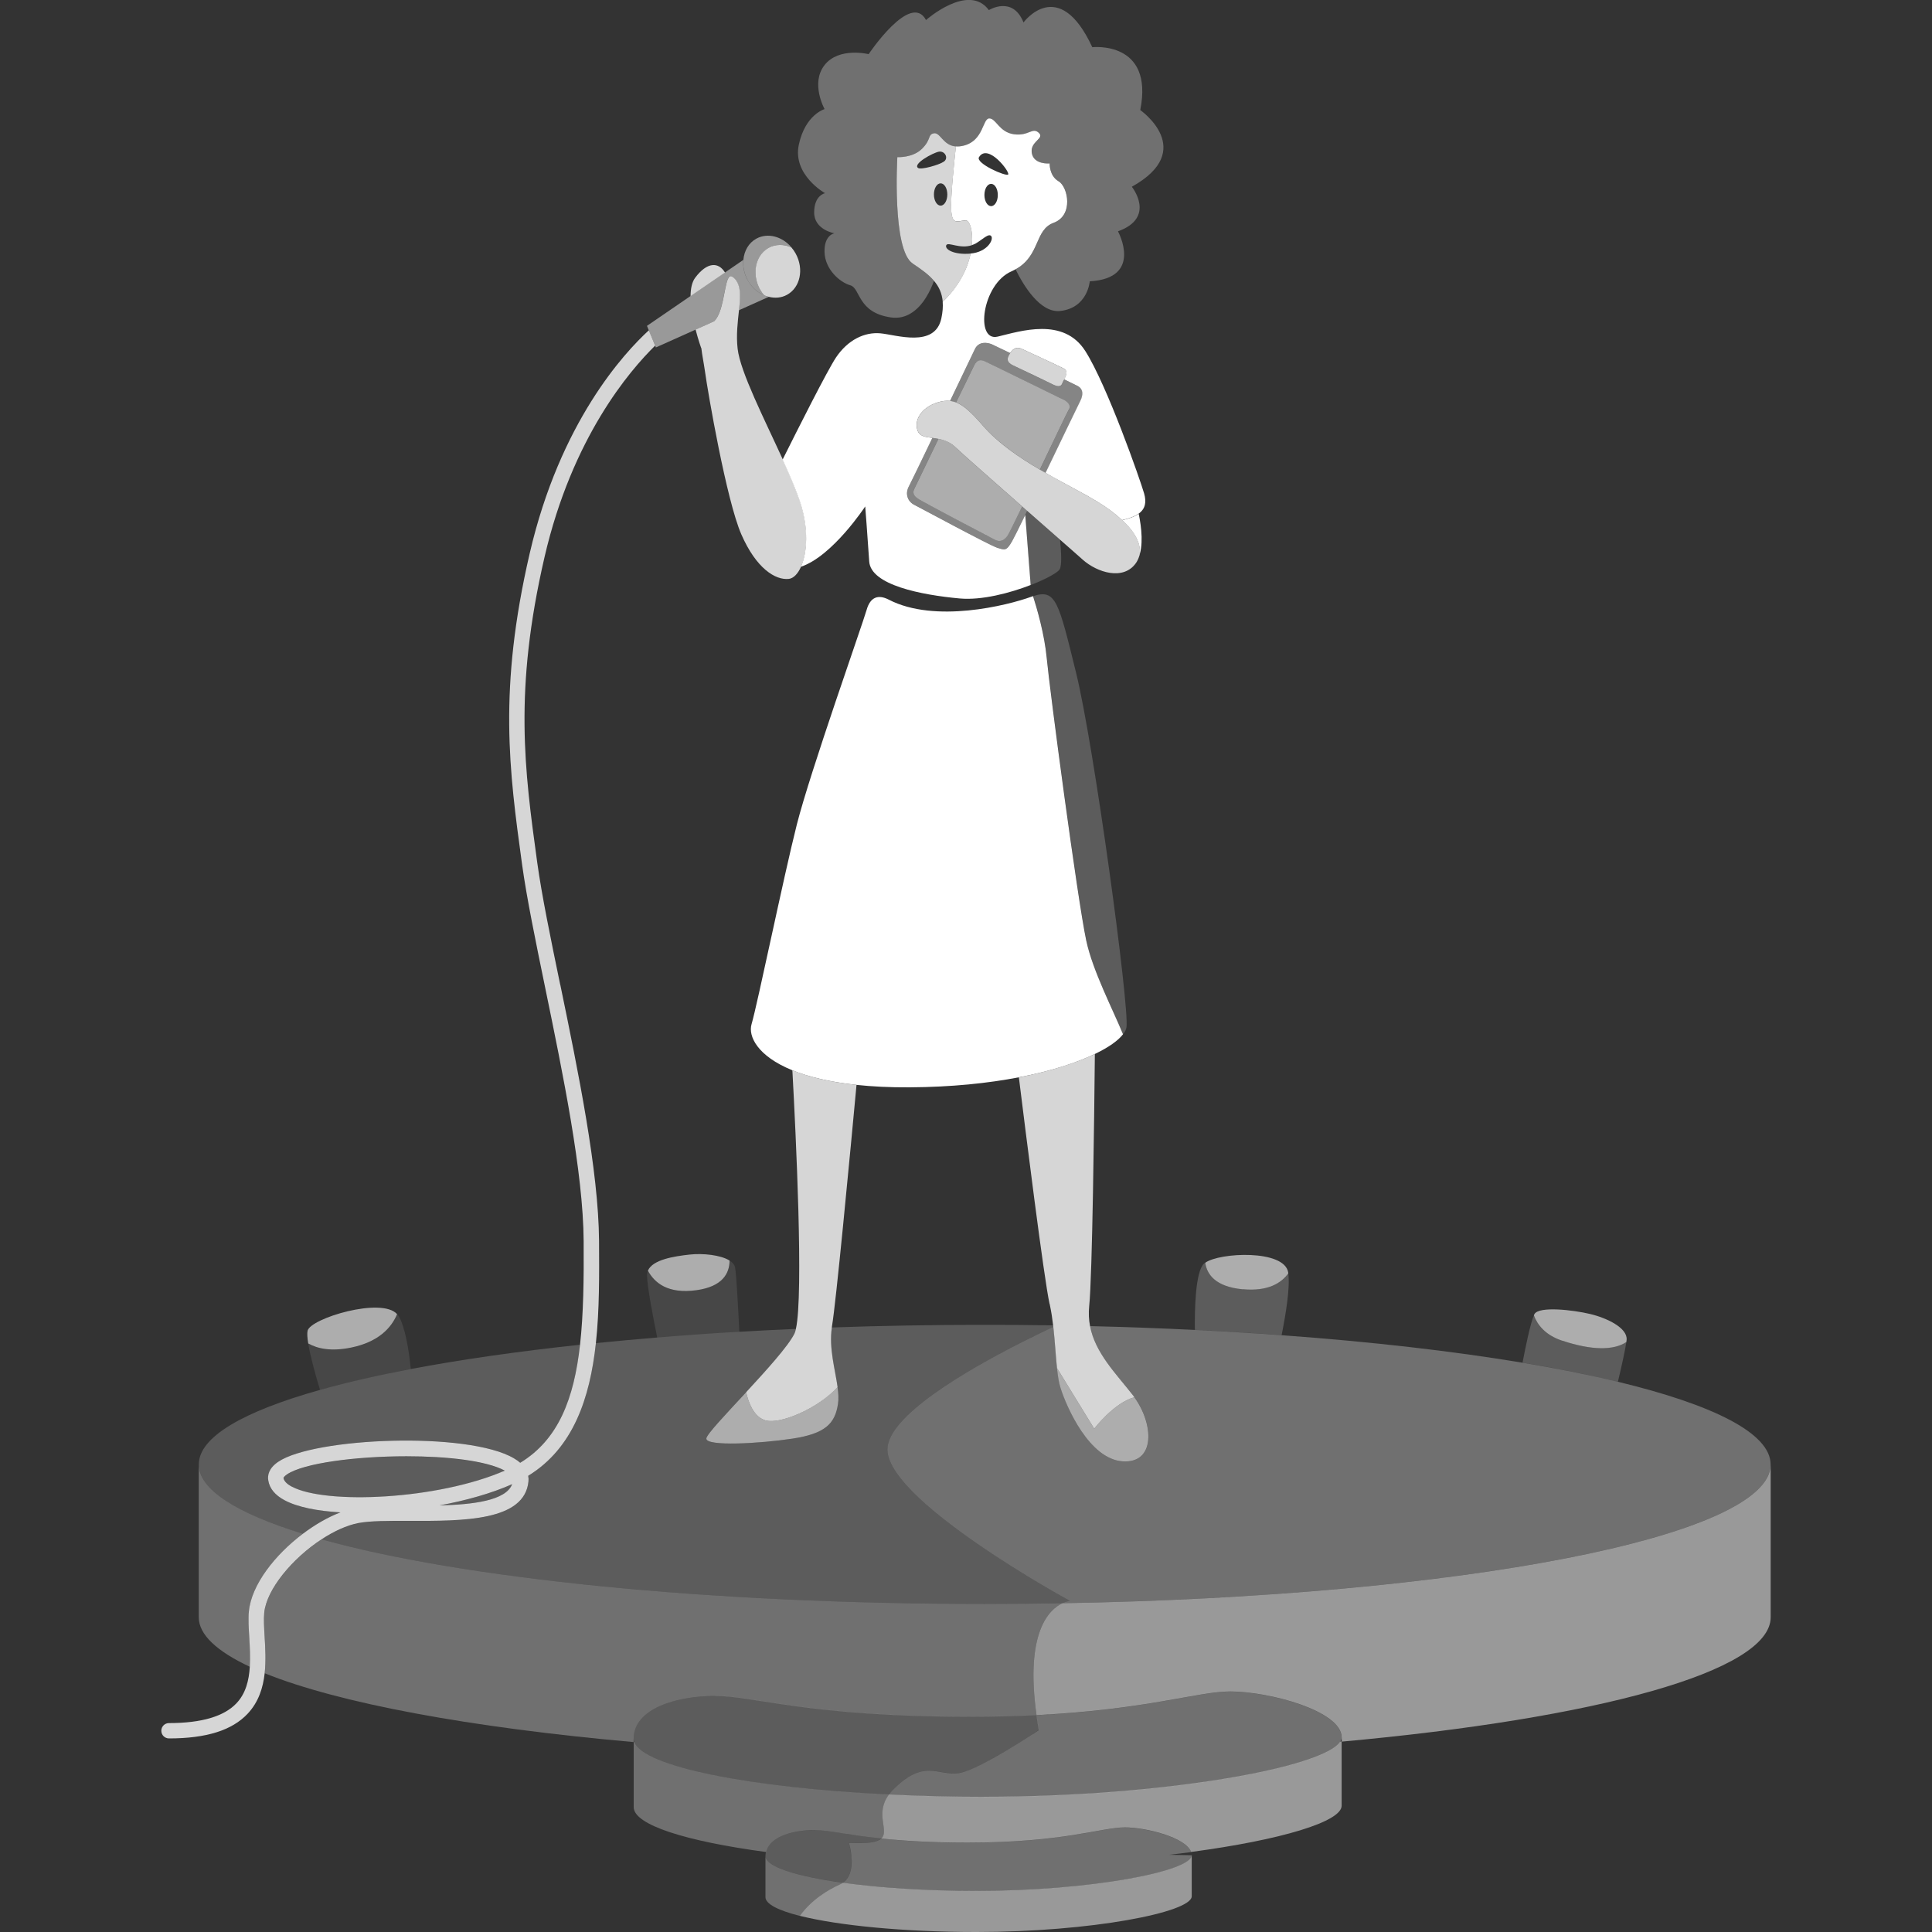 <svg viewBox="0 0 300 300" xmlns="http://www.w3.org/2000/svg"><rect x="0" y="0" width="300" height="300" fill="#333333" stroke="none"/><g fill="#fff"><path d="m 141.72 40.92 c -3.23 -2.15 -2.38 -16.52 -2.38 -16.52 s 2.38 .15 3.84 -1.31 .85 -2.15 1.77 -2.38 c 1.05 -.26 1.43 1.89 3.49 2.03 .35 .03 .74 0 1.19 -.11 3.15 -.77 2.92 -4.23 4 -4.23 s 1.54 2.15 3.84 2.46 c 2.31 .31 2.84 -1.15 3.84 -.23 s -1.38 1.31 -1.08 3.15 2.77 1.61 2.77 1.61 -.08 1.92 1.38 2.77 2.38 5.3 -.77 6.45 c -3 1.1 -2.04 5.11 -5.91 7.22 1.18 2.41 3.78 6.79 6.91 6.46 4.3 -.46 4.61 -4.61 4.61 -4.61 8.38 -.46 4.38 -7.76 4.38 -7.76 5.99 -2.15 2.15 -6.92 2.15 -6.92 10.22 -5.69 1.31 -11.91 1.31 -11.91 2.15 -10.83 -7.45 -9.76 -7.45 -9.76 -5.23 -11.29 -10.68 -3.84 -10.68 -3.84 -1.69 -4.23 -5.38 -1.92 -5.38 -1.92 -3.15 -4.3 -9.76 1.54 -9.76 1.54 -2.38 -4.46 -8.91 5.3 -8.91 5.3 s -4.61 -1.15 -6.84 1.69 0 6.84 0 6.84 -3 .85 -4 5.53 c -1 4.69 4.07 7.53 4.07 7.53 s -1.69 .31 -1.69 3 3.15 3.23 3.15 3.23 -1.61 .23 -1.54 2.92 c .08 2.69 2.38 4.69 4 5.15 1.61 .46 1.08 4.23 6.3 4.99 1.23 .18 2.26 -.11 3.13 -.65 1.93 -1.18 3.05 -3.59 3.57 -5.03 -.84 -.98 -1.99 -1.81 -3.32 -2.7 z" opacity=".3"/><path d="m 150.73 39.38 c -.01 0 -.01 0 -.02 0 -2.61 .23 -4.07 -.69 -3.77 -1.31 .28 -.56 2.11 .65 3.98 0 .21 -2.29 -.37 -3.88 -.98 -3.84 -1.31 .08 -2.07 .77 -2.23 -1.61 -.12 -1.88 .47 -7.54 .73 -9.88 -2.06 -.15 -2.44 -2.3 -3.49 -2.03 -.92 .23 -.31 .92 -1.77 2.38 s -3.84 1.31 -3.84 1.31 -.85 14.37 2.38 16.52 c 1.33 .89 2.49 1.71 3.32 2.7 .76 .89 1.24 1.92 1.35 3.25 1.8 -1.73 2.97 -3.55 3.66 -5.28 .31 -.77 .53 -1.51 .68 -2.22 z m -8.16 -13.29 c -.92 -.62 2.31 -2.38 3.23 -2.54 .92 -.15 1.54 1 .77 1.54 s -3.54 1.3 -4 1 z m 3.49 5.84 c -.57 0 -1.04 -.77 -1.04 -1.73 s .46 -1.73 1.04 -1.73 1.04 .77 1.04 1.73 -.46 1.73 -1.04 1.73 z" opacity=".8"/><path d="m 116.08 43.47 c .62 1.13 1.56 1.94 2.59 2.39 -.25 -.29 -.48 -.6 -.67 -.96 -.55 -1 -.75 -2.07 -.66 -3.07 .12 -1.41 .81 -2.68 2.02 -3.34 1.09 -.6 2.38 -.58 3.54 -.08 -1.44 -1.7 -3.69 -2.32 -5.46 -1.35 -1.2 .66 -1.89 1.91 -2.01 3.3 -.09 1.01 .11 2.1 .66 3.11 z" opacity=".5"/><path d="m 119.35 38.49 c -1.21 .66 -1.9 1.93 -2.02 3.34 -.08 1 .12 2.07 .66 3.07 .19 .35 .42 .67 .67 .96 .23 .1 .47 .17 .71 .23 .96 .24 1.96 .17 2.83 -.31 2.07 -1.13 2.67 -4 1.35 -6.41 -.19 -.35 -.42 -.67 -.67 -.96 -1.16 -.5 -2.44 -.52 -3.54 .08 z" opacity=".8"/><path d="m 107.96 43.11 c -.52 .69 -.72 1.71 -.73 2.87 l 5.35 -3.66 c -1.01 -1.66 -2.77 -1.67 -4.62 .79 z" opacity=".8"/><path d="m 113.72 42.99 c -.31 -.22 -.52 -.05 -.7 .35 -.58 1.31 -.72 5.19 -2.13 6.55 l -2.88 1.29 c .43 1.65 .87 2.87 .87 2.87 l .02 -.02 c .12 1.09 .38 2.31 .56 3.59 .46 3.34 3.34 20.05 5.65 25.35 s 5.3 7.15 7.38 6.92 c .71 -.08 1.4 -.77 1.9 -1.9 .96 -2.15 1.26 -5.9 -.17 -10.2 -.61 -1.81 -1.57 -4.06 -2.67 -6.45 -2.86 -6.27 -6.6 -13.59 -7.01 -17.18 -.25 -2.15 .02 -4.21 .21 -6 .25 -2.33 .35 -4.2 -1.02 -5.18 z" opacity=".8"/><path d="m 159.19 79.97 l .84 10.88 c 2.4 -.93 4.18 -1.92 4.51 -2.44 .36 -.58 .26 -2.61 .06 -4.6 -1.48 -1.3 -3.26 -2.86 -5.09 -4.47 -.11 .22 -.21 .43 -.31 .64 z" opacity=".2"/><path d="m 168.69 146.1 c 1.01 4.71 4.13 10.71 5.7 14.51 .3 -.39 .48 -.76 .53 -1.11 .46 -3.34 -5.07 -43.91 -7.84 -55.09 -2.7 -10.91 -3.1 -13.03 -6.65 -11.84 .59 1.86 1.78 5.93 2.12 9.57 .46 4.92 4.76 37.49 6.15 43.95 z" opacity=".2"/><path d="m 176.73 86.77 c .88 -1.97 .52 -4.91 .09 -6.99 -.57 .41 -1.42 .74 -2.56 .99 2.15 2.01 3.27 4.14 2.47 6 z"/><path d="m 124.38 88 c 4.92 -1.65 9.97 -9.36 9.97 -9.36 s .38 4.84 .62 8.53 c .23 3.69 8.14 5.22 14.06 5.76 3.4 .31 7.77 -.83 11.01 -2.09 l -.84 -10.88 c -1.02 2.09 -1.79 3.64 -2.03 4.06 -.92 1.61 -1.15 1.38 -2.31 1.04 -1.15 -.35 -11.99 -6.22 -12.91 -6.68 s -1.5 -1.61 -.81 -2.88 c .27 -.5 1.82 -3.71 3.64 -7.5 -1.05 -.14 -1.92 -.24 -2.25 -1.03 -.69 -1.61 .46 -3.69 3.11 -4.5 .7 -.21 1.31 -.28 1.89 -.22 1.94 -4.06 3.63 -7.6 3.87 -8.08 .58 -1.15 1.84 -1.04 2.65 -.69 .23 .1 1.33 .63 2.8 1.34 .57 -.85 1.14 -.96 1.81 -.65 .75 .35 5.53 2.54 6.51 3.05 .71 .38 .39 1.09 .07 1.69 1.07 .52 1.85 .91 2.06 1.01 .92 .46 .92 1.38 .46 2.31 -.46 .91 -2.95 6.1 -5.41 11.2 1.73 .99 3.43 1.89 4.98 2.73 1.13 .61 2.17 1.19 3.07 1.74 1.46 .89 2.78 1.86 3.84 2.86 1.13 -.25 1.99 -.58 2.56 -.99 1.06 -.76 1.24 -1.8 .86 -3.14 -.62 -2.15 -5.76 -16.83 -9.14 -22.13 s -10.07 -3.07 -13.6 -2.23 c -3.53 .85 -2.46 -8.14 2.15 -10.14 .22 -.1 .42 -.2 .62 -.31 3.87 -2.11 2.92 -6.12 5.91 -7.22 3.15 -1.15 2.23 -5.61 .77 -6.45 -1.46 -.85 -1.38 -2.77 -1.38 -2.77 s -2.46 .23 -2.77 -1.61 2.07 -2.23 1.08 -3.15 c -1 -.92 -1.54 .54 -3.84 .23 -2.31 -.31 -2.77 -2.46 -3.84 -2.46 s -.85 3.46 -4 4.23 c -.46 .11 -.85 .14 -1.19 .11 -.26 2.34 -.85 8 -.73 9.88 .15 2.38 .92 1.69 2.23 1.61 .61 -.04 1.19 1.55 .98 3.84 .19 -.07 .37 -.13 .56 -.23 1.08 -.62 2.07 -1.69 2.46 -1.15 .38 .54 -.61 2.45 -3.21 2.69 -.15 .7 -.37 1.45 -.68 2.22 -.7 1.72 -1.86 3.55 -3.66 5.28 .06 .75 0 1.6 -.21 2.58 -1 4.61 -6.99 2.54 -9.45 2.31 s -5.07 1 -6.92 3.77 c -1.35 2.03 -5.93 11.13 -8.28 15.84 1.09 2.39 2.06 4.63 2.67 6.45 1.44 4.31 1.13 8.06 .17 10.2 z m 27.64 -63.6 c 1.38 -2.23 4.84 2.31 4.53 2.69 s -5.12 -1.74 -4.53 -2.69 z m 1.88 7.61 c -.57 0 -1.04 -.77 -1.04 -1.73 s .46 -1.73 1.04 -1.73 1.04 .77 1.04 1.73 -.46 1.73 -1.04 1.73 z"/><path d="m 151.29 56.71 c .46 -.86 .98 -.86 1.56 -.63 s 11.06 5.42 12.04 5.88 1.5 1.04 1.04 1.73 c -.22 .33 -2.31 4.71 -4.46 9.24 .3 .18 .6 .35 .9 .52 2.46 -5.1 4.95 -10.28 5.41 -11.2 s .46 -1.84 -.46 -2.31 c -.21 -.11 -.99 -.49 -2.06 -1.01 -.12 .23 -.24 .44 -.3 .61 -.23 .63 -.86 .46 -1.56 .12 s -4.9 -2.36 -5.65 -2.71 -1.69 -.7 -1.1 -1.79 c .07 -.12 .14 -.23 .2 -.33 -1.47 -.71 -2.57 -1.24 -2.8 -1.34 -.81 -.35 -2.07 -.46 -2.65 .69 -.24 .48 -1.93 4.01 -3.87 8.08 .32 .03 .63 .12 .93 .24 1.5 -3.09 2.7 -5.55 2.82 -5.78 z" opacity=".4"/><path d="m 159.12 78.99 c -.13 -.12 -.27 -.23 -.4 -.35 -1.18 2.44 -2.07 4.27 -2.25 4.51 -.58 .81 -1.21 1.04 -1.9 .69 s -11.18 -5.88 -11.81 -6.28 -1.15 -.86 -.81 -1.61 c .15 -.32 1.86 -3.86 3.77 -7.81 -.32 -.06 -.64 -.11 -.94 -.15 -1.82 3.79 -3.37 7 -3.64 7.5 -.69 1.27 -.12 2.42 .81 2.88 .92 .46 11.76 6.34 12.91 6.68 1.15 .35 1.38 .58 2.31 -1.04 .24 -.42 1.01 -1.97 2.03 -4.06 .1 -.21 .2 -.42 .31 -.64 -.13 -.11 -.26 -.23 -.39 -.34 z" opacity=".4"/><path d="m 142.76 77.57 c .63 .4 11.12 5.94 11.81 6.28 s 1.33 .12 1.9 -.69 c .18 -.25 1.07 -2.07 2.25 -4.51 -4.58 -4.02 -9.29 -8.18 -10.43 -9.26 -.81 -.77 -1.71 -1.08 -2.57 -1.24 -1.92 3.95 -3.62 7.49 -3.77 7.81 -.35 .75 .17 1.21 .81 1.61 z" opacity=".6"/><path d="m 164.89 61.95 c -.98 -.46 -11.47 -5.65 -12.04 -5.88 -.58 -.23 -1.1 -.23 -1.56 .63 -.12 .23 -1.32 2.69 -2.82 5.78 1.26 .49 2.48 1.68 4.21 3.67 2.3 2.64 5.53 4.85 8.79 6.76 2.16 -4.52 4.24 -8.9 4.46 -9.24 .46 -.69 -.06 -1.27 -1.04 -1.73 z" opacity=".6"/><path d="m 174.26 80.77 c -1.07 -1 -2.38 -1.97 -3.84 -2.86 -.91 -.55 -1.95 -1.13 -3.07 -1.74 -1.55 -.84 -3.26 -1.75 -4.98 -2.73 -.3 -.17 -.6 -.34 -.9 -.52 -3.26 -1.91 -6.49 -4.12 -8.79 -6.76 -1.73 -1.99 -2.95 -3.18 -4.21 -3.67 -.31 -.12 -.62 -.2 -.93 -.24 -.58 -.06 -1.19 .01 -1.89 .22 -2.65 .81 -3.8 2.88 -3.11 4.5 .34 .79 1.2 .89 2.25 1.03 .3 .04 .62 .08 .94 .15 .85 .17 1.76 .48 2.57 1.24 1.14 1.08 5.85 5.24 10.43 9.26 .13 .12 .27 .23 .4 .35 .13 .11 .26 .23 .39 .34 1.84 1.62 3.62 3.18 5.09 4.47 .81 .71 1.54 1.35 2.13 1.87 .64 .56 1.12 .99 1.39 1.23 2.19 1.96 6.34 3.34 8.3 .46 .12 -.19 .23 -.39 .32 -.6 .79 -1.86 -.33 -3.99 -2.47 -6 z" opacity=".8"/><path d="m 157.74 56.94 c .75 .35 4.96 2.36 5.65 2.71 s 1.33 .52 1.56 -.12 c .06 -.17 .18 -.39 .3 -.61 .32 -.61 .64 -1.32 -.07 -1.69 -.98 -.52 -5.76 -2.71 -6.51 -3.05 -.67 -.31 -1.25 -.2 -1.81 .65 -.07 .1 -.14 .21 -.2 .33 -.6 1.08 .35 1.44 1.1 1.79 z" opacity=".8"/><path d="m 141.26 168.84 c 6.51 -.04 12.21 -.64 16.97 -1.56 5.01 -.96 8.99 -2.27 11.8 -3.63 2.15 -1.03 3.62 -2.09 4.35 -3.05 -1.56 -3.81 -4.69 -9.81 -5.7 -14.51 -1.38 -6.45 -5.69 -39.03 -6.15 -43.95 -.34 -3.65 -1.53 -7.72 -2.12 -9.57 -.09 .03 -.17 .05 -.26 .09 -3.8 1.38 -14.98 4.15 -22.13 .46 -1.62 -.84 -2.88 -.46 -3.46 1.61 s -8.76 25.12 -10.83 33.31 c -2.07 8.18 -6.11 27.89 -7.03 31 -.54 1.83 .87 4.93 6.33 7.15 2.44 1 5.7 1.81 9.96 2.27 2.42 .26 5.16 .4 8.26 .38 z"/><path d="m 174.37 226.92 c 5.09 .3 4.78 -5.81 1.77 -9.96 -3.21 .9 -6.23 4.89 -6.23 4.89 l -5.78 -9.42 c .13 1.19 .28 2.26 .56 3.12 .92 2.92 4.46 11.06 9.68 11.37 z" opacity=".6"/><path d="m 164.96 248.95 c -2.04 .96 -5.81 4.48 -4.01 17.37 17.32 -.87 25.03 -3.67 30.1 -3.67 5.99 0 17.29 3 17.29 7.15 v .64 c 39.54 -3.59 66.61 -10.89 66.61 -19.31 v -23.74 c 0 11.24 -48.24 20.49 -109.98 21.56 z" opacity=".5"/><path d="m 115.86 216.19 c .37 1.64 1.14 3.61 2.74 4.28 2.26 .95 8.49 -1.79 11.46 -5.08 -.37 -2.72 -1.37 -6.02 -.89 -9.26 .01 -.09 .02 -.17 .03 -.26 .3 -1.74 .98 -8.17 1.69 -15.34 .84 -8.47 1.73 -17.97 2.11 -22.07 -4.26 -.45 -7.51 -1.27 -9.96 -2.27 .29 5.28 .71 13.8 .93 21.72 .22 8.2 .22 15.75 -.38 18.43 -.07 .31 -.14 .58 -.23 .75 -.99 1.98 -4.36 5.69 -7.5 9.09 z" opacity=".8"/><path d="m 163 202.49 c .02 .08 .03 .15 .04 .23 .22 1.02 .37 2.06 .49 3.08 .01 .08 .02 .15 .03 .23 .26 2.3 .37 4.51 .57 6.4 l 5.78 9.42 s 3.02 -3.99 6.23 -4.89 c -.08 -.11 -.15 -.23 -.24 -.33 -2.62 -3.36 -5.84 -6.53 -6.64 -10.72 -.19 -.98 -.24 -2.01 -.13 -3.11 .49 -4.64 .78 -29.2 .88 -39.14 -2.81 1.35 -6.79 2.66 -11.8 3.63 .95 7.67 3.87 31.11 4.77 35.21 z" opacity=".8"/><path d="m 118.6 220.47 c -1.6 -.68 -2.37 -2.64 -2.74 -4.28 -3.2 3.46 -6.18 6.58 -6.18 7.2 0 1.23 8.3 .77 13.37 0 s 6.61 -2.31 7.07 -5.38 c .12 -.78 .07 -1.67 -.07 -2.62 -2.97 3.29 -9.2 6.03 -11.46 5.08 z" opacity=".6"/><path d="m 111.07 263.34 c 5.99 0 14.52 3.23 39.41 3.23 3.84 0 7.31 -.09 10.47 -.25 -1.8 -12.89 1.97 -16.42 4.01 -17.37 -3.97 .07 -7.99 .11 -12.06 .11 -43.28 0 -81.29 -4 -102.96 -10.03 -4.52 2.96 -8.56 7.77 -8.91 11.41 -.1 1.02 -.02 2.33 .06 3.71 .11 1.77 .22 3.74 .01 5.67 11.48 4.64 31.84 8.43 57.29 10.69 v -.49 c 0 -4.84 6.92 -6.68 12.68 -6.68 z" opacity=".3"/><path d="m 38.72 254.29 c -.09 -1.48 -.17 -2.88 -.06 -4.09 .4 -4.15 4.06 -8.78 8.37 -12.03 -10.29 -3.18 -16.17 -6.86 -16.17 -10.79 v 23.74 c 0 2.71 2.82 5.3 7.94 7.7 .1 -1.5 .01 -3.06 -.08 -4.53 z" opacity=".3"/><path d="m 152.79 279.01 c -5.09 0 -10.04 -.13 -14.75 -.36 -2.26 3.05 .12 5.63 -1.19 6.83 3.32 .35 7.62 .64 13.37 .64 14.99 0 20.81 -2.36 24.42 -2.36 3.37 0 9.51 1.57 10.32 3.81 13.94 -1.86 23.37 -4.69 23.37 -7.18 v -9.97 c -.08 .01 -.15 .01 -.23 .02 -2.52 4.01 -27.36 8.56 -55.32 8.56 z" opacity=".5"/><path d="m 126.5 284.18 c 2.22 0 5.03 .74 10.36 1.3 1.3 -1.2 -1.07 -3.78 1.19 -6.83 -21.66 -1.05 -38.22 -4.34 -39.56 -8.14 -.03 0 -.06 -.01 -.09 -.01 v 10.11 c 0 2.76 8.11 5.3 20.55 6.97 .55 -2.46 4.35 -3.41 7.56 -3.41 z" opacity=".3"/><path d="m 160.41 269.24 c -1.22 .8 -3.5 2.25 -5.8 3.55 -2.23 1.25 -4.46 2.36 -5.75 2.54 -3.23 .46 -5.3 -2.31 -10.14 2.54 -.27 .27 -.49 .53 -.69 .8 4.71 .23 9.66 .36 14.75 .36 27.96 0 52.8 -4.55 55.32 -8.56 .14 -.22 .23 -.44 .23 -.66 0 -4.15 -11.29 -7.15 -17.29 -7.15 -5.07 0 -12.78 2.8 -30.1 3.67 .1 .75 .22 1.51 .36 2.33 0 0 -.34 .23 -.9 .6 z" opacity=".3"/><path d="m 111.07 263.34 c -5.76 0 -12.68 1.84 -12.68 6.68 0 .17 .04 .33 .09 .5 1.34 3.8 17.9 7.08 39.56 8.14 .2 -.26 .42 -.53 .69 -.8 4.84 -4.84 6.92 -2.08 10.14 -2.54 1.29 -.18 3.52 -1.28 5.75 -2.54 2.3 -1.29 4.58 -2.75 5.8 -3.55 .56 -.37 .9 -.6 .9 -.6 -.14 -.81 -.26 -1.58 -.36 -2.33 -3.16 .16 -6.63 .25 -10.47 .25 -24.89 0 -33.42 -3.23 -39.41 -3.23 z" opacity=".2"/><path d="m 151.61 293.62 c -7.79 0 -15.05 -.48 -20.74 -1.27 -.14 .1 -.28 .19 -.44 .26 -1.91 .88 -4.38 2.33 -6.23 4.88 5.9 1.49 16.09 2.51 27.41 2.51 17.76 0 33.44 -3.05 33.44 -5.55 v -6.38 c 0 2.5 -15.68 5.55 -33.44 5.55 z" opacity=".5"/><path d="m 130.43 292.61 c .16 -.08 .31 -.17 .44 -.26 -7.28 -1 -12.01 -2.51 -12.01 -4.14 v 6.38 c 0 1.06 1.98 2.06 5.34 2.91 1.84 -2.55 4.31 -4 6.23 -4.88 z" opacity=".3"/><path d="m 174.65 283.77 c -3.61 0 -9.44 2.36 -24.42 2.36 -5.76 0 -10.05 -.29 -13.37 -.64 -.61 .56 -2 .81 -5.04 .68 0 0 .26 .82 .37 1.88 .03 .28 .05 .58 .06 .88 .02 1.27 -.27 2.66 -1.37 3.43 5.69 .79 12.95 1.27 20.74 1.27 17.76 0 33.44 -3.05 33.44 -5.55 l -3.48 -.07 c 1.16 -.13 2.29 -.28 3.39 -.42 -.8 -2.24 -6.95 -3.81 -10.32 -3.81 z" opacity=".3"/><path d="m 130.87 292.35 c 1.11 -.77 1.39 -2.16 1.37 -3.43 0 -.31 -.03 -.6 -.06 -.88 -.12 -1.06 -.37 -1.88 -.37 -1.88 3.04 .14 4.44 -.12 5.04 -.68 -5.32 -.57 -8.13 -1.3 -10.36 -1.3 -3.21 0 -7.02 .96 -7.56 3.41 -.04 .2 -.07 .4 -.07 .61 0 1.64 4.72 3.14 12.01 4.14 z" opacity=".2"/><path d="m 252.54 208.38 c -1.97 1.31 -5.37 1.32 -9.94 -.21 -2.59 -.86 -3.82 -2.44 -4.4 -3.95 -.56 1.19 -1.36 5.16 -1.78 7.37 5.43 .9 10.38 1.9 14.81 2.96 .56 -2.35 1.14 -4.96 1.31 -6.17 z" opacity=".2"/><path d="m 242.6 208.18 c 4.57 1.52 7.97 1.52 9.94 .21 .02 -.14 .04 -.26 .04 -.36 .15 -1.84 -3.07 -3.38 -5.69 -4 s -7.84 -1.23 -8.61 0 c -.03 .05 -.06 .13 -.1 .2 .57 1.52 1.81 3.09 4.4 3.95 z" opacity=".6"/><path d="m 200.05 197.72 c -1.09 1.5 -3.14 2.84 -7.08 2.47 -4.26 -.39 -5.56 -2.33 -5.82 -4.12 -.06 .04 -.13 .08 -.18 .12 -1.38 1.26 -1.47 7.33 -1.43 10.31 4.6 .23 9.1 .5 13.47 .82 .65 -3.25 1.34 -7.45 1.03 -9.6 z" opacity=".2"/><path d="m 176.15 216.96 c 3 4.15 3.32 10.26 -1.77 9.96 -5.23 -.31 -8.76 -8.45 -9.68 -11.37 -.27 -.86 -.43 -1.93 -.56 -3.12 -.2 -1.89 -.3 -4.11 -.57 -6.4 -1.35 .63 -2.98 1.42 -4.76 2.32 -8.72 4.4 -21.01 11.53 -21.01 16.73 0 2.14 2.01 4.81 4.95 7.57 2.51 2.35 5.68 4.76 8.89 6.98 7.2 4.98 14.51 8.96 14.51 8.96 s -.5 .03 -1.19 .36 c 61.74 -1.08 109.98 -10.32 109.98 -21.56 0 -4.8 -8.81 -9.24 -23.72 -12.83 -4.42 -1.07 -9.38 -2.06 -14.81 -2.96 -10.81 -1.8 -23.46 -3.26 -37.41 -4.27 -4.37 -.32 -8.86 -.59 -13.47 -.82 -5.29 -.26 -10.72 -.46 -16.27 -.59 .8 4.19 4.02 7.35 6.64 10.72 .08 .11 .16 .22 .24 .33 z" opacity=".3"/><path d="m 114.14 196.81 c -.08 -.42 -.39 -.78 -.85 -1.07 -.02 2.02 -1.13 4.04 -5.14 4.6 -4.41 .62 -6.52 -1.14 -7.53 -3.04 -.1 .22 -.15 .47 -.15 .74 0 1.63 .99 6.76 1.58 9.65 4.13 -.34 8.39 -.63 12.75 -.89 -.16 -3.28 -.44 -8.82 -.66 -9.99 z" opacity=".1"/><path d="m 61.9 204.34 c -.06 -.11 -.16 -.18 -.24 -.28 -.91 2.18 -2.94 4.34 -7.14 5.19 -3.08 .63 -5.2 .17 -6.66 -.64 .34 2.1 1.21 5.16 1.83 7.21 4.13 -1.16 8.85 -2.24 14.1 -3.24 -.28 -2.76 -.83 -6.39 -1.89 -8.25 z" opacity=".1"/><path d="m 47.03 238.17 c 1.9 -1.43 3.92 -2.6 5.85 -3.33 -3.62 -.21 -6.7 -.82 -8.67 -1.88 -1.49 -.8 -2.34 -1.83 -2.54 -3.08 -.12 -.76 .05 -1.87 1.54 -2.89 5.55 -3.78 29.47 -4.76 36.61 -.54 .38 .22 .7 .46 .97 .69 5.93 -3.6 8.34 -9.93 9.29 -18.33 -9.72 1.04 -18.57 2.31 -26.28 3.77 -5.25 1 -9.98 2.08 -14.1 3.24 -11.92 3.35 -18.83 7.31 -18.83 11.57 0 3.93 5.89 7.61 16.17 10.79 z" opacity=".2"/><path d="m 63.12 226.14 c -7.84 0 -15.99 1.06 -18.57 2.82 -.43 .29 -.54 .5 -.53 .55 .1 .59 .77 1.06 1.31 1.36 5.23 2.8 22.64 2.04 33.05 -2.49 -2.88 -1.55 -8.97 -2.23 -15.26 -2.23 z" opacity=".2"/><path d="m 79.54 230.46 c -3.22 1.43 -7.17 2.54 -11.29 3.3 5.18 -.13 10.32 -.73 11.29 -3.3 z" opacity=".2"/><path d="m 82.02 229.17 c .06 .31 .06 .6 .04 .86 -.59 6.19 -10.15 6.16 -18.56 6.14 -3.12 -.01 -6.06 -.02 -7.86 .34 -1.83 .36 -3.8 1.28 -5.7 2.52 21.67 6.03 59.68 10.03 102.96 10.03 4.07 0 8.09 -.04 12.06 -.11 .7 -.33 1.19 -.36 1.19 -.36 s -7.31 -3.99 -14.51 -8.96 c -3.21 -2.22 -6.38 -4.63 -8.89 -6.98 -2.94 -2.76 -4.95 -5.42 -4.95 -7.57 0 -5.21 12.29 -12.33 21.01 -16.73 1.78 -.9 3.41 -1.69 4.76 -2.32 -.01 -.08 -.02 -.15 -.03 -.23 -3.51 -.05 -7.05 -.08 -10.64 -.08 -8.12 0 -16.06 .14 -23.74 .41 -.48 3.24 .52 6.54 .89 9.26 .13 .95 .18 1.84 .07 2.62 -.46 3.07 -2 4.61 -7.07 5.38 s -13.37 1.23 -13.37 0 c 0 -.62 2.97 -3.75 6.18 -7.2 3.14 -3.39 6.51 -7.11 7.5 -9.09 .09 -.17 .16 -.44 .23 -.75 -2.98 .13 -5.91 .28 -8.8 .45 -4.37 .25 -8.62 .55 -12.75 .89 -3.26 .27 -6.42 .56 -9.52 .87 -.93 8.6 -3.51 16.33 -10.51 20.61 z" opacity=".2"/><path d="m 54.52 209.25 c 4.2 -.86 6.23 -3.01 7.14 -5.19 -2.39 -2.7 -13.45 .65 -13.9 2.58 -.09 .4 -.04 1.11 .1 1.97 1.46 .82 3.58 1.27 6.66 .64 z" opacity=".6"/><path d="m 108.15 200.34 c 4.02 -.56 5.12 -2.58 5.14 -4.6 -1.38 -.87 -4.15 -1.16 -6.22 -.93 -2.44 .27 -5.73 .79 -6.46 2.49 1.01 1.9 3.12 3.66 7.53 3.04 z" opacity=".6"/><path d="m 192.97 200.19 c 3.94 .37 6 -.97 7.08 -2.47 -.01 -.04 -.01 -.1 -.02 -.14 -.6 -3.6 -10.67 -3.1 -12.88 -1.5 .26 1.79 1.56 3.72 5.82 4.12 z" opacity=".6"/><path d="m 118.67 45.86 c -1.03 -.44 -1.97 -1.25 -2.59 -2.39 -.55 -1.01 -.75 -2.1 -.66 -3.11 l -2.85 1.95 -5.35 3.66 -6.76 4.63 .29 .7 .98 2.38 .11 .27 6.16 -2.76 2.88 -1.29 c 1.41 -1.36 1.55 -5.24 2.13 -6.55 .18 -.4 .39 -.57 .7 -.35 1.37 .98 1.26 2.84 1.02 5.18 l 4.3 -1.93 .34 -.15 c -.24 -.06 -.47 -.13 -.71 -.23 z" opacity=".5"/><path d="m 86.99 152.91 c -1.48 -7.16 -2.87 -13.92 -3.56 -18.92 l -.02 -.14 c -1.96 -14.29 -3.65 -26.63 1.15 -47.37 4.29 -18.53 13.2 -28.93 17.17 -32.81 l -.98 -2.38 c -3.83 3.51 -13.78 14.25 -18.5 34.65 -4.9 21.17 -3.18 33.71 -1.19 48.23 l .02 .14 c .7 5.08 2.1 11.88 3.58 19.08 2.76 13.41 5.9 28.61 5.97 39.31 .04 5.96 -.03 11.36 -.56 16.11 -.94 8.39 -3.36 14.73 -9.29 18.33 -.27 -.24 -.59 -.47 -.97 -.69 -7.13 -4.22 -31.06 -3.24 -36.61 .54 -1.5 1.02 -1.67 2.13 -1.54 2.89 .2 1.25 1.05 2.29 2.54 3.08 1.98 1.06 5.05 1.67 8.67 1.88 -1.93 .73 -3.95 1.9 -5.85 3.33 -4.31 3.25 -7.97 7.89 -8.37 12.03 -.12 1.21 -.03 2.61 .06 4.09 s .17 3.03 .08 4.53 c -.13 2.12 -.63 4.14 -2.07 5.66 -1.93 2.05 -5.45 3.08 -10.48 3.08 -.66 0 -1.19 .53 -1.19 1.19 s .53 1.19 1.19 1.19 c 5.79 0 9.78 -1.25 12.21 -3.83 1.7 -1.81 2.4 -4.03 2.65 -6.3 .21 -1.94 .1 -3.9 -.01 -5.67 -.08 -1.38 -.16 -2.69 -.06 -3.71 .35 -3.64 4.39 -8.46 8.91 -11.41 1.89 -1.24 3.87 -2.16 5.7 -2.52 1.8 -.35 4.74 -.35 7.86 -.34 8.42 .03 17.98 .05 18.56 -6.14 .03 -.26 .02 -.55 -.04 -.86 6.99 -4.29 9.58 -12.02 10.51 -20.61 .56 -5.16 .52 -10.64 .49 -15.87 -.08 -10.94 -3.23 -26.26 -6.02 -39.78 z m -41.66 77.95 c -.55 -.29 -1.22 -.77 -1.31 -1.36 -.01 -.04 .11 -.26 .53 -.55 2.58 -1.76 10.72 -2.82 18.57 -2.82 6.29 0 12.38 .68 15.26 2.23 -10.4 4.53 -27.81 5.29 -33.05 2.49 z m 22.91 2.9 c 4.12 -.76 8.08 -1.87 11.29 -3.3 -.97 2.57 -6.12 3.17 -11.29 3.3 z" opacity=".8"/></g></svg>
